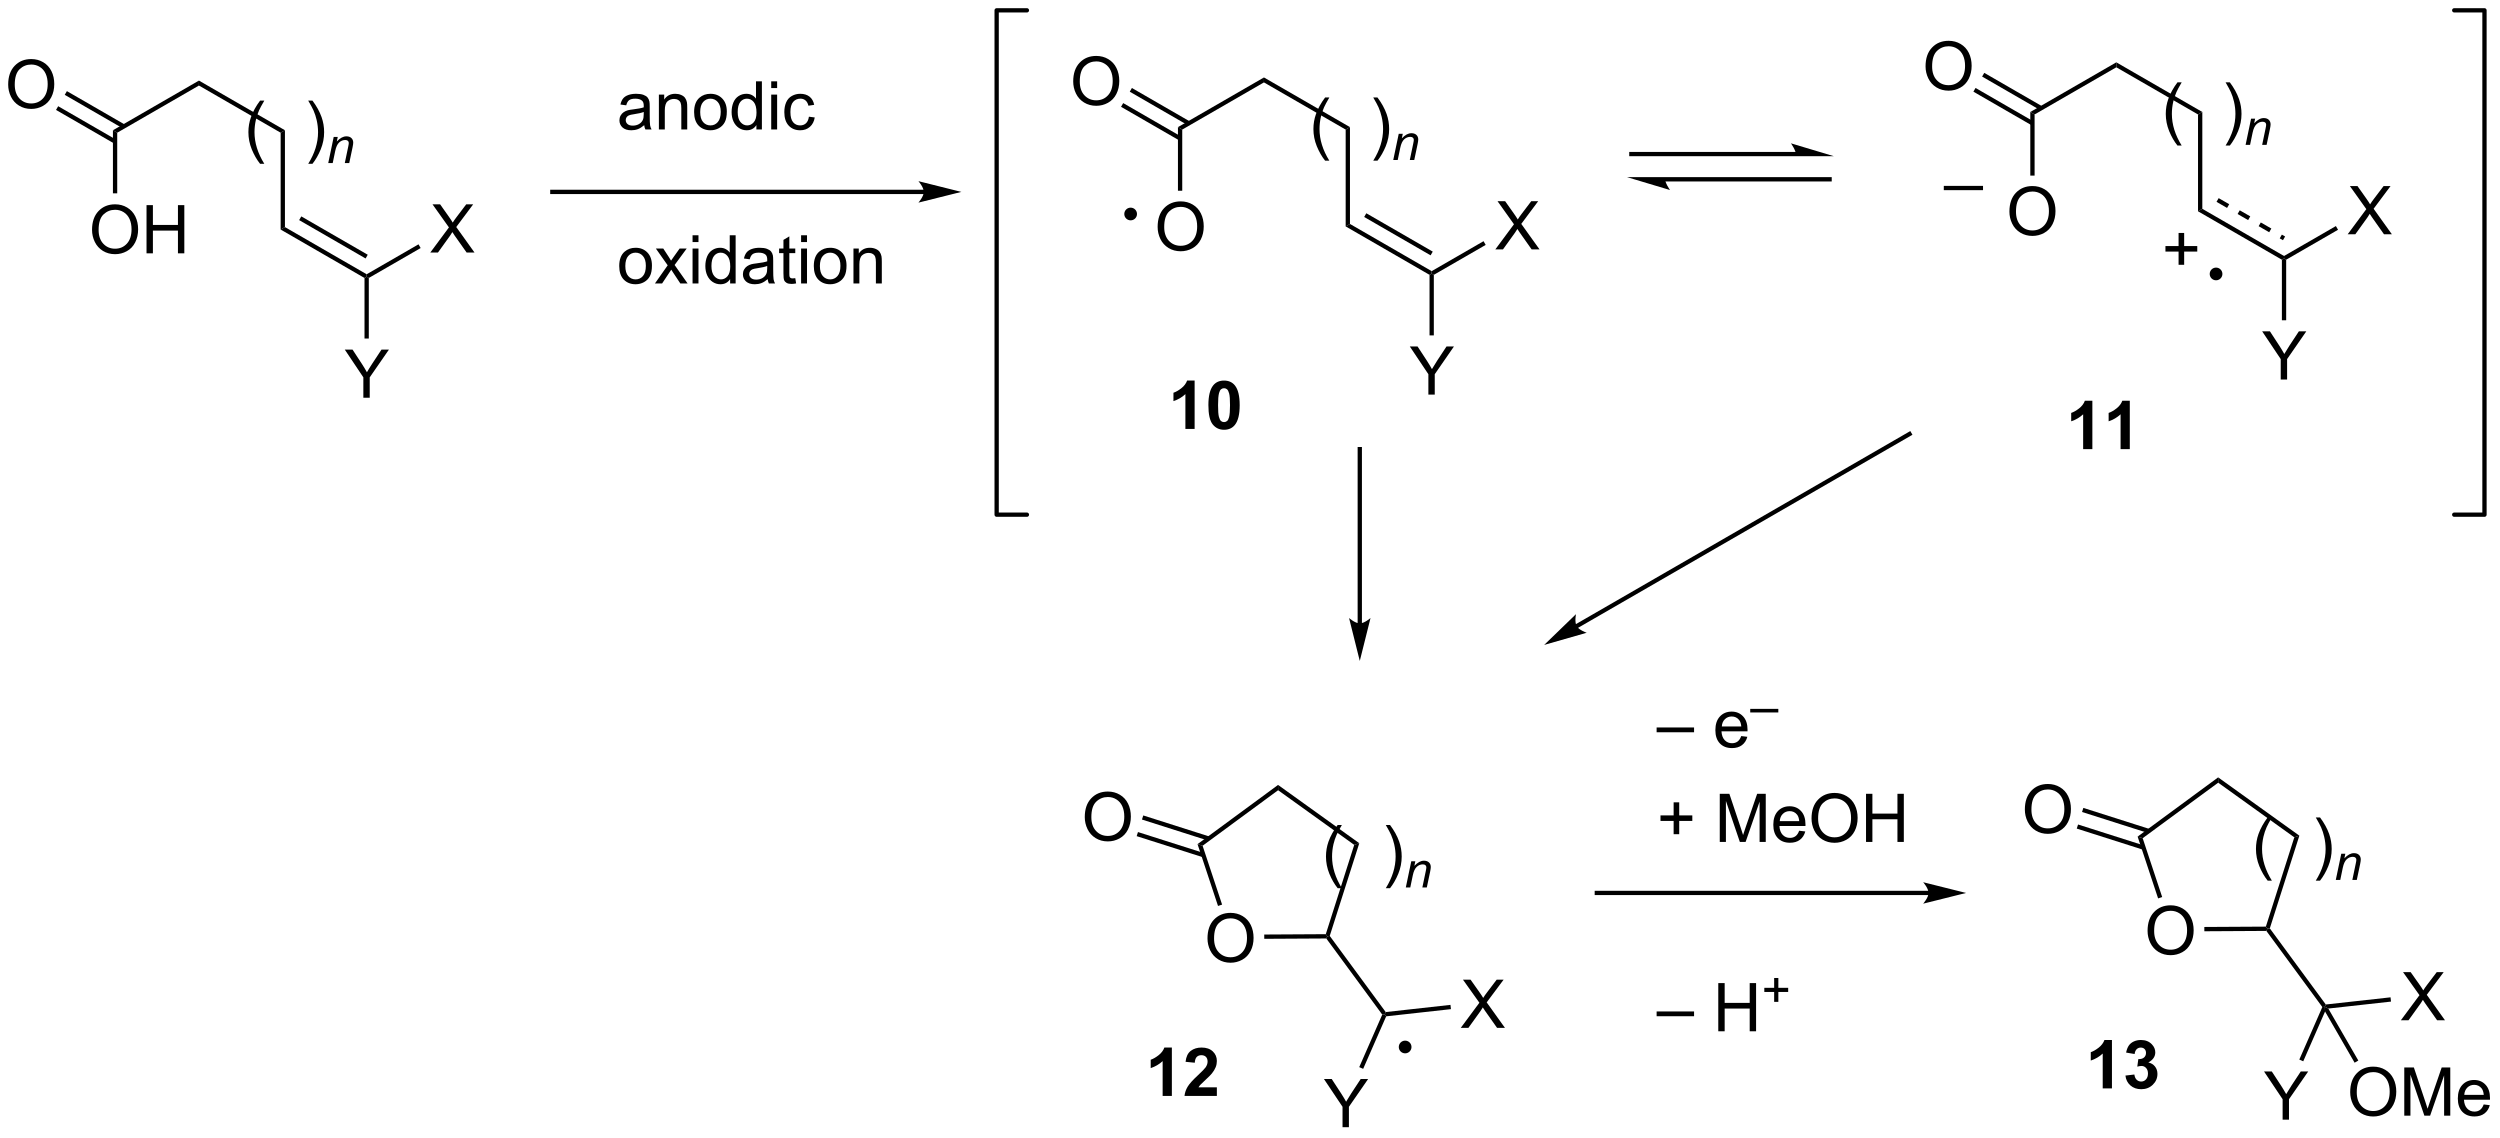 <?xml version="1.0" encoding="UTF-8"?>
<!DOCTYPE svg PUBLIC '-//W3C//DTD SVG 1.0//EN'
          'http://www.w3.org/TR/2001/REC-SVG-20010904/DTD/svg10.dtd'>
<svg stroke-dasharray="none" shape-rendering="auto" xmlns="http://www.w3.org/2000/svg" font-family="'Dialog'" text-rendering="auto" width="815" fill-opacity="1" color-interpolation="auto" color-rendering="auto" preserveAspectRatio="xMidYMid meet" font-size="12px" viewBox="0 0 815 371" fill="black" xmlns:xlink="http://www.w3.org/1999/xlink" stroke="black" image-rendering="auto" stroke-miterlimit="10" stroke-linecap="square" stroke-linejoin="miter" font-style="normal" stroke-width="1" height="371" stroke-dashoffset="0" font-weight="normal" stroke-opacity="1"
><!--Generated by the Batik Graphics2D SVG Generator--><defs id="genericDefs"
  /><g
  ><defs id="defs1"
    ><clipPath clipPathUnits="userSpaceOnUse" id="clipPath1"
      ><path d="M1.032 0.633 L306.426 0.633 L306.426 139.429 L1.032 139.429 L1.032 0.633 Z"
      /></clipPath
      ><clipPath clipPathUnits="userSpaceOnUse" id="clipPath2"
      ><path d="M0.814 30.818 L0.814 165.755 L297.717 165.755 L297.717 30.818 Z"
      /></clipPath
    ></defs
    ><g transform="scale(2.667,2.667) translate(-1.032,-0.633) matrix(1.029,0,0,1.029,0.195,-31.066)"
    ><path d="M138.329 57.766 Q138.329 56.339 139.094 55.534 Q139.86 54.727 141.071 54.727 Q141.863 54.727 142.498 55.107 Q143.136 55.484 143.469 56.162 Q143.805 56.839 143.805 57.698 Q143.805 58.57 143.454 59.258 Q143.102 59.945 142.456 60.3 Q141.813 60.654 141.066 60.654 Q140.258 60.654 139.62 60.263 Q138.985 59.87 138.657 59.195 Q138.329 58.518 138.329 57.766 ZM139.11 57.776 Q139.11 58.813 139.665 59.409 Q140.222 60.003 141.063 60.003 Q141.917 60.003 142.469 59.401 Q143.024 58.8 143.024 57.695 Q143.024 56.995 142.787 56.474 Q142.55 55.953 142.094 55.667 Q141.641 55.378 141.073 55.378 Q140.269 55.378 139.688 55.932 Q139.11 56.484 139.11 57.776 Z" stroke="none" clip-path="url(#clipPath2)"
    /></g
    ><g transform="matrix(2.743,0,0,2.743,-2.232,-84.531)"
    ><path d="M140.81 45.924 L141.321 46.218 L141.321 53.487 L140.81 53.487 Z" stroke="none" clip-path="url(#clipPath2)"
    /></g
    ><g transform="matrix(2.743,0,0,2.743,-2.232,-84.531)"
    ><path d="M161.254 57.433 L160.744 57.727 L160.744 46.218 L161.254 45.924 Z" stroke="none" clip-path="url(#clipPath2)"
    /></g
    ><g transform="matrix(2.743,0,0,2.743,-2.232,-84.531)"
    ><path d="M161.254 45.924 L160.744 46.218 L151.032 40.611 L151.032 40.022 Z" stroke="none" clip-path="url(#clipPath2)"
    /></g
    ><g transform="matrix(2.743,0,0,2.743,-2.232,-84.531)"
    ><path d="M151.032 40.022 L151.032 40.611 L141.321 46.218 L140.81 45.924 Z" stroke="none" clip-path="url(#clipPath2)"
    /></g
    ><g transform="matrix(2.743,0,0,2.743,-2.232,-84.531)"
    ><path d="M160.744 57.727 L161.254 57.433 L170.966 63.04 L170.966 63.334 L170.711 63.481 ZM162.943 56.605 L170.838 61.163 L171.094 60.721 L163.198 56.163 Z" stroke="none" clip-path="url(#clipPath2)"
    /></g
    ><g transform="matrix(2.743,0,0,2.743,-2.232,-84.531)"
    ><path d="M170.573 77.718 L170.573 75.291 L168.364 71.991 L169.286 71.991 L170.417 73.718 Q170.729 74.202 170.997 74.686 Q171.255 74.236 171.622 73.674 L172.732 71.991 L173.614 71.991 L171.331 75.291 L171.331 77.718 L170.573 77.718 Z" stroke="none" clip-path="url(#clipPath2)"
    /></g
    ><g transform="matrix(2.743,0,0,2.743,-2.232,-84.531)"
    ><path d="M170.711 63.481 L170.966 63.334 L171.221 63.481 L171.221 70.68 L170.711 70.68 Z" stroke="none" clip-path="url(#clipPath2)"
    /></g
    ><g transform="matrix(2.743,0,0,2.743,-2.232,-84.531)"
    ><path d="M178.532 60.455 L180.745 57.47 L178.792 54.728 L179.696 54.728 L180.735 56.197 Q181.058 56.653 181.196 56.9 Q181.386 56.588 181.649 56.246 L182.8 54.728 L183.625 54.728 L181.613 57.426 L183.782 60.455 L182.844 60.455 L181.402 58.41 Q181.282 58.236 181.152 58.028 Q180.961 58.34 180.878 58.457 L179.441 60.455 L178.532 60.455 Z" stroke="none" clip-path="url(#clipPath2)"
    /></g
    ><g transform="matrix(2.743,0,0,2.743,-2.232,-84.531)"
    ><path d="M171.221 63.481 L170.966 63.334 L170.966 63.04 L177.129 59.482 L177.384 59.923 Z" stroke="none" clip-path="url(#clipPath2)"
    /></g
    ><g transform="matrix(2.743,0,0,2.743,-2.232,-84.531)"
    ><path d="M128.362 40.503 Q128.362 39.076 129.127 38.271 Q129.893 37.464 131.104 37.464 Q131.896 37.464 132.531 37.844 Q133.169 38.222 133.502 38.899 Q133.838 39.576 133.838 40.435 Q133.838 41.307 133.487 41.995 Q133.135 42.682 132.489 43.037 Q131.846 43.391 131.099 43.391 Q130.292 43.391 129.654 43 Q129.018 42.607 128.69 41.932 Q128.362 41.255 128.362 40.503 ZM129.143 40.513 Q129.143 41.55 129.698 42.146 Q130.255 42.74 131.096 42.74 Q131.95 42.74 132.502 42.138 Q133.057 41.537 133.057 40.432 Q133.057 39.732 132.82 39.211 Q132.583 38.69 132.127 38.404 Q131.674 38.115 131.107 38.115 Q130.302 38.115 129.721 38.669 Q129.143 39.222 129.143 40.513 Z" stroke="none" clip-path="url(#clipPath2)"
    /></g
    ><g transform="matrix(2.743,0,0,2.743,-2.232,-84.531)"
    ><path d="M142.229 45.252 L135.339 41.275 L135.084 41.716 L141.974 45.694 ZM141.193 47.046 L134.304 43.069 L134.048 43.511 L140.938 47.488 Z" stroke="none" clip-path="url(#clipPath2)"
    /></g
    ><g transform="matrix(2.743,0,0,2.743,-2.232,-84.531)"
    ><path d="M158.299 49.914 Q157.716 49.18 157.312 48.195 Q156.911 47.208 156.911 46.154 Q156.911 45.224 157.214 44.372 Q157.565 43.385 158.299 42.404 L158.802 42.404 Q158.331 43.216 158.177 43.565 Q157.94 44.104 157.802 44.69 Q157.635 45.419 157.635 46.159 Q157.635 48.036 158.802 49.914 L158.299 49.914 ZM164.526 49.914 L164.021 49.914 Q165.19 48.036 165.19 46.159 Q165.19 45.424 165.021 44.7 Q164.888 44.114 164.651 43.575 Q164.497 43.224 164.021 42.404 L164.526 42.404 Q165.26 43.385 165.612 44.372 Q165.911 45.224 165.911 46.154 Q165.911 47.208 165.508 48.195 Q165.104 49.18 164.526 49.914 Z" stroke="none" clip-path="url(#clipPath2)"
    /></g
    ><g transform="matrix(2.743,0,0,2.743,-2.232,-84.531)"
    ><path d="M166.4 49.829 L167.05 46.718 L167.531 46.718 L167.417 47.259 Q167.73 46.94 168.001 46.794 Q168.275 46.648 168.56 46.648 Q168.937 46.648 169.152 46.852 Q169.369 47.058 169.369 47.399 Q169.369 47.573 169.292 47.944 L168.896 49.829 L168.367 49.829 L168.779 47.856 Q168.841 47.569 168.841 47.433 Q168.841 47.276 168.734 47.181 Q168.626 47.083 168.425 47.083 Q168.017 47.083 167.698 47.376 Q167.382 47.669 167.232 48.382 L166.931 49.829 L166.4 49.829 Z" stroke="none" clip-path="url(#clipPath2)"
    /></g
    ><g transform="matrix(2.743,0,0,2.743,-2.232,-84.531)"
    ><path d="M214.301 48.872 L194.7 48.872 L194.445 48.872 L194.445 49.382 L194.7 49.382 L214.301 49.382 L214.556 49.382 L214.556 48.872 L214.301 48.872 ZM218.766 49.382 L213.663 47.851 C213.663 47.851 214.301 48.712 214.301 49.382 ZM218.255 51.872 L198.654 51.872 L198.399 51.872 L198.399 52.382 L198.654 52.382 L218.255 52.382 L218.511 52.382 L218.511 51.872 L218.255 51.872 ZM194.19 51.872 L199.292 53.402 C199.292 53.402 198.654 52.541 198.654 51.872 Z" stroke="none" clip-path="url(#clipPath2)"
    /></g
    ><g transform="matrix(2.743,0,0,2.743,-2.232,-84.531)"
    ><path d="M239.629 55.968 Q239.629 54.541 240.394 53.736 Q241.16 52.928 242.371 52.928 Q243.163 52.928 243.798 53.309 Q244.436 53.686 244.769 54.363 Q245.105 55.041 245.105 55.9 Q245.105 56.772 244.754 57.46 Q244.402 58.147 243.756 58.501 Q243.113 58.856 242.366 58.856 Q241.559 58.856 240.921 58.465 Q240.285 58.072 239.957 57.397 Q239.629 56.72 239.629 55.968 ZM240.41 55.978 Q240.41 57.014 240.965 57.611 Q241.522 58.205 242.363 58.205 Q243.217 58.205 243.769 57.603 Q244.324 57.001 244.324 55.897 Q244.324 55.197 244.087 54.676 Q243.85 54.155 243.394 53.869 Q242.941 53.58 242.374 53.58 Q241.569 53.58 240.988 54.134 Q240.41 54.686 240.41 55.978 Z" stroke="none" clip-path="url(#clipPath2)"
    /></g
    ><g transform="matrix(2.743,0,0,2.743,-2.232,-84.531)"
    ><path d="M242.111 44.126 L242.621 44.42 L242.621 51.689 L242.111 51.689 Z" stroke="none" clip-path="url(#clipPath2)"
    /></g
    ><g transform="matrix(2.743,0,0,2.743,-2.232,-84.531)"
    ><path d="M262.555 55.634 L262.044 55.929 L262.044 44.42 L262.555 44.126 Z" stroke="none" clip-path="url(#clipPath2)"
    /></g
    ><g transform="matrix(2.743,0,0,2.743,-2.232,-84.531)"
    ><path d="M262.555 44.126 L262.044 44.42 L252.333 38.813 L252.333 38.224 Z" stroke="none" clip-path="url(#clipPath2)"
    /></g
    ><g transform="matrix(2.743,0,0,2.743,-2.232,-84.531)"
    ><path d="M252.333 38.224 L252.333 38.813 L242.621 44.42 L242.111 44.126 Z" stroke="none" clip-path="url(#clipPath2)"
    /></g
    ><g transform="matrix(2.743,0,0,2.743,-2.232,-84.531)"
    ><path d="M262.044 55.929 L262.555 55.634 L272.266 61.241 L272.266 61.536 L272.011 61.683 ZM264.243 54.807 L265.495 55.529 L265.75 55.087 L264.498 54.365 ZM266.747 56.252 L267.999 56.975 L268.254 56.533 L267.002 55.81 ZM269.251 57.698 L270.503 58.421 L270.758 57.979 L269.506 57.256 ZM271.755 59.144 L272.139 59.365 L272.394 58.923 L272.01 58.702 Z" stroke="none" clip-path="url(#clipPath2)"
    /></g
    ><g transform="matrix(2.743,0,0,2.743,-2.232,-84.531)"
    ><path d="M271.873 75.92 L271.873 73.493 L269.665 70.193 L270.587 70.193 L271.717 71.92 Q272.029 72.404 272.298 72.888 Q272.555 72.438 272.923 71.875 L274.032 70.193 L274.915 70.193 L272.631 73.493 L272.631 75.92 L271.873 75.92 Z" stroke="none" clip-path="url(#clipPath2)"
    /></g
    ><g transform="matrix(2.743,0,0,2.743,-2.232,-84.531)"
    ><path d="M272.011 61.683 L272.266 61.536 L272.521 61.683 L272.521 68.881 L272.011 68.881 Z" stroke="none" clip-path="url(#clipPath2)"
    /></g
    ><g transform="matrix(2.743,0,0,2.743,-2.232,-84.531)"
    ><path d="M279.832 58.657 L282.046 55.672 L280.092 52.93 L280.996 52.93 L282.035 54.399 Q282.358 54.855 282.496 55.102 Q282.686 54.789 282.949 54.448 L284.1 52.93 L284.926 52.93 L282.913 55.628 L285.082 58.657 L284.144 58.657 L282.702 56.612 Q282.582 56.438 282.452 56.23 Q282.262 56.542 282.178 56.659 L280.741 58.657 L279.832 58.657 Z" stroke="none" clip-path="url(#clipPath2)"
    /></g
    ><g transform="matrix(2.743,0,0,2.743,-2.232,-84.531)"
    ><path d="M272.521 61.683 L272.266 61.536 L272.266 61.241 L278.429 57.684 L278.684 58.125 Z" stroke="none" clip-path="url(#clipPath2)"
    /></g
    ><g transform="matrix(2.743,0,0,2.743,-2.232,-84.531)"
    ><path d="M229.662 38.705 Q229.662 37.278 230.428 36.473 Q231.193 35.666 232.404 35.666 Q233.196 35.666 233.831 36.046 Q234.469 36.423 234.803 37.1 Q235.139 37.778 235.139 38.637 Q235.139 39.509 234.787 40.197 Q234.435 40.884 233.79 41.238 Q233.146 41.593 232.399 41.593 Q231.592 41.593 230.954 41.202 Q230.318 40.809 229.99 40.134 Q229.662 39.457 229.662 38.705 ZM230.443 38.715 Q230.443 39.751 230.998 40.348 Q231.555 40.941 232.396 40.941 Q233.251 40.941 233.803 40.34 Q234.357 39.738 234.357 38.634 Q234.357 37.934 234.12 37.413 Q233.883 36.892 233.428 36.606 Q232.975 36.316 232.407 36.316 Q231.602 36.316 231.021 36.871 Q230.443 37.423 230.443 38.715 Z" stroke="none" clip-path="url(#clipPath2)"
    /></g
    ><g transform="matrix(2.743,0,0,2.743,-2.232,-84.531)"
    ><path d="M243.529 43.454 L236.64 39.476 L236.385 39.918 L243.274 43.896 ZM242.493 45.248 L235.604 41.27 L235.349 41.712 L242.238 45.69 Z" stroke="none" clip-path="url(#clipPath2)"
    /></g
    ><g transform="matrix(2.743,0,0,2.743,-2.232,-84.531)"
    ><path d="M259.6 48.116 Q259.016 47.381 258.613 46.397 Q258.212 45.41 258.212 44.355 Q258.212 43.426 258.514 42.574 Q258.865 41.587 259.6 40.605 L260.102 40.605 Q259.631 41.418 259.477 41.767 Q259.24 42.306 259.102 42.892 Q258.936 43.621 258.936 44.361 Q258.936 46.238 260.102 48.116 L259.6 48.116 ZM265.826 48.116 L265.321 48.116 Q266.49 46.238 266.49 44.361 Q266.49 43.626 266.321 42.902 Q266.188 42.316 265.951 41.777 Q265.798 41.426 265.321 40.605 L265.826 40.605 Q266.561 41.587 266.912 42.574 Q267.212 43.426 267.212 44.355 Q267.212 45.41 266.808 46.397 Q266.404 47.381 265.826 48.116 Z" stroke="none" clip-path="url(#clipPath2)"
    /></g
    ><g transform="matrix(2.743,0,0,2.743,-2.232,-84.531)"
    ><path d="M267.7 48.031 L268.35 44.919 L268.831 44.919 L268.717 45.461 Q269.03 45.142 269.301 44.996 Q269.575 44.849 269.86 44.849 Q270.237 44.849 270.452 45.054 Q270.669 45.259 270.669 45.601 Q270.669 45.775 270.592 46.146 L270.196 48.031 L269.667 48.031 L270.079 46.058 Q270.141 45.771 270.141 45.634 Q270.141 45.478 270.034 45.382 Q269.926 45.285 269.725 45.285 Q269.317 45.285 268.999 45.578 Q268.682 45.871 268.532 46.584 L268.231 48.031 L267.7 48.031 Z" stroke="none" clip-path="url(#clipPath2)"
    /></g
    ><g transform="matrix(2.743,0,0,2.743,-2.232,-84.531)"
    ><path d="M231.83 53.417 L231.83 52.909 L236.492 52.909 L236.492 53.417 L231.83 53.417 Z" stroke="none" clip-path="url(#clipPath2)"
    /></g
    ><g transform="matrix(2.743,0,0,2.743,-2.232,-84.531)"
    ><path d="M259.733 62.287 L259.733 60.717 L258.173 60.717 L258.173 60.061 L259.733 60.061 L259.733 58.503 L260.397 58.503 L260.397 60.061 L261.954 60.061 L261.954 60.717 L260.397 60.717 L260.397 62.287 L259.733 62.287 Z" stroke="none" clip-path="url(#clipPath2)"
    /></g
    ><g transform="matrix(2.743,0,0,2.743,-2.232,-84.531)"
    ><path d="M142.792 81.796 L141.696 81.796 L141.696 77.658 Q141.094 78.221 140.276 78.491 L140.276 77.494 Q140.706 77.353 141.209 76.963 Q141.714 76.569 141.901 76.046 L142.792 76.046 L142.792 81.796 ZM146.288 76.046 Q147.121 76.046 147.59 76.64 Q148.148 77.343 148.148 78.971 Q148.148 80.596 147.585 81.306 Q147.121 81.895 146.288 81.895 Q145.452 81.895 144.939 81.252 Q144.429 80.609 144.429 78.96 Q144.429 77.343 144.991 76.632 Q145.457 76.046 146.288 76.046 ZM146.288 76.955 Q146.09 76.955 145.934 77.082 Q145.778 77.21 145.692 77.538 Q145.577 77.963 145.577 78.971 Q145.577 79.978 145.679 80.356 Q145.78 80.734 145.934 80.859 Q146.09 80.984 146.288 80.984 Q146.489 80.984 146.645 80.856 Q146.801 80.728 146.887 80.4 Q146.999 79.978 146.999 78.971 Q146.999 77.963 146.898 77.588 Q146.796 77.21 146.642 77.082 Q146.489 76.955 146.288 76.955 Z" stroke="none" clip-path="url(#clipPath2)"
    /></g
    ><g transform="matrix(2.743,0,0,2.743,-2.232,-84.531)"
    ><path d="M140.087 161.066 L138.991 161.066 L138.991 156.928 Q138.389 157.49 137.572 157.761 L137.572 156.764 Q138.001 156.623 138.504 156.232 Q139.009 155.839 139.197 155.316 L140.087 155.316 L140.087 161.066 ZM145.435 160.045 L145.435 161.066 L141.589 161.066 Q141.651 160.488 141.964 159.969 Q142.276 159.451 143.198 158.597 Q143.94 157.904 144.107 157.66 Q144.333 157.318 144.333 156.988 Q144.333 156.62 144.136 156.423 Q143.94 156.225 143.591 156.225 Q143.248 156.225 143.044 156.433 Q142.841 156.639 142.81 157.12 L141.716 157.011 Q141.815 156.105 142.331 155.712 Q142.846 155.316 143.62 155.316 Q144.466 155.316 144.951 155.774 Q145.435 156.23 145.435 156.91 Q145.435 157.295 145.297 157.646 Q145.159 157.995 144.857 158.378 Q144.659 158.631 144.138 159.107 Q143.62 159.584 143.479 159.74 Q143.341 159.896 143.255 160.045 L145.435 160.045 Z" stroke="none" clip-path="url(#clipPath2)"
    /></g
    ><g stroke-width="0.51" transform="matrix(2.743,0,0,2.743,-2.232,-84.531)" stroke-linejoin="round" stroke-linecap="round"
    ><path fill="none" d="M122.86 32.045 L119.264 32.045 L119.264 91.986 L122.86 91.986" clip-path="url(#clipPath2)"
    /></g
    ><g stroke-width="0.51" transform="matrix(2.743,0,0,2.743,-2.232,-84.531)" stroke-linejoin="round" stroke-linecap="round"
    ><path fill="none" d="M292.493 91.986 L296.089 91.986 L296.089 32.045 L292.493 32.045" clip-path="url(#clipPath2)"
    /></g
    ><g transform="matrix(2.743,0,0,2.743,-2.232,-84.531)"
    ><path d="M162.676 104.904 L162.676 84.194 L162.676 83.939 L162.166 83.939 L162.166 84.194 L162.166 104.904 L162.166 105.159 L162.676 105.159 L162.676 104.904 ZM162.421 109.369 L163.697 104.267 C163.697 104.267 162.979 104.904 162.421 104.904 C161.863 104.904 161.146 104.267 161.146 104.267 Z" stroke="none" clip-path="url(#clipPath2)"
    /></g
    ><g transform="matrix(2.743,0,0,2.743,-2.232,-84.531)"
    ><path d="M144.322 142.348 Q144.322 140.921 145.088 140.116 Q145.853 139.309 147.064 139.309 Q147.856 139.309 148.491 139.689 Q149.129 140.066 149.463 140.744 Q149.798 141.421 149.798 142.28 Q149.798 143.152 149.447 143.84 Q149.095 144.527 148.45 144.881 Q147.806 145.236 147.059 145.236 Q146.252 145.236 145.614 144.845 Q144.978 144.452 144.65 143.777 Q144.322 143.1 144.322 142.348 ZM145.103 142.358 Q145.103 143.394 145.658 143.991 Q146.215 144.585 147.056 144.585 Q147.911 144.585 148.463 143.983 Q149.017 143.381 149.017 142.277 Q149.017 141.577 148.78 141.056 Q148.543 140.535 148.088 140.249 Q147.634 139.96 147.067 139.96 Q146.262 139.96 145.681 140.514 Q145.103 141.066 145.103 142.358 Z" stroke="none" clip-path="url(#clipPath2)"
    /></g
    ><g transform="matrix(2.743,0,0,2.743,-2.232,-84.531)"
    ><path d="M152.71 124.104 L152.714 124.734 L143.74 131.333 L143.139 131.141 Z" stroke="none" clip-path="url(#clipPath2)"
    /></g
    ><g transform="matrix(2.743,0,0,2.743,-2.232,-84.531)"
    ><path d="M143.139 131.141 L143.74 131.333 L146.058 138.328 L145.573 138.488 Z" stroke="none" clip-path="url(#clipPath2)"
    /></g
    ><g transform="matrix(2.743,0,0,2.743,-2.232,-84.531)"
    ><path d="M151.069 142.394 L151.066 141.884 L158.381 141.842 L158.567 142.096 L158.439 142.352 Z" stroke="none" clip-path="url(#clipPath2)"
    /></g
    ><g transform="matrix(2.743,0,0,2.743,-2.232,-84.531)"
    ><path d="M158.85 142.049 L158.567 142.096 L158.381 141.842 L161.762 131.229 L162.36 131.031 Z" stroke="none" clip-path="url(#clipPath2)"
    /></g
    ><g transform="matrix(2.743,0,0,2.743,-2.232,-84.531)"
    ><path d="M162.36 131.031 L161.762 131.229 L152.714 124.734 L152.71 124.104 Z" stroke="none" clip-path="url(#clipPath2)"
    /></g
    ><g transform="matrix(2.743,0,0,2.743,-2.232,-84.531)"
    ><path d="M158.439 142.352 L158.567 142.096 L158.85 142.049 L165.503 151.098 L165.385 151.368 L165.092 151.4 Z" stroke="none" clip-path="url(#clipPath2)"
    /></g
    ><g transform="matrix(2.743,0,0,2.743,-2.232,-84.531)"
    ><path d="M160.371 164.783 L160.371 162.356 L158.163 159.056 L159.085 159.056 L160.215 160.783 Q160.527 161.267 160.796 161.752 Q161.054 161.301 161.421 160.739 L162.53 159.056 L163.413 159.056 L161.129 162.356 L161.129 164.783 L160.371 164.783 Z" stroke="none" clip-path="url(#clipPath2)"
    /></g
    ><g transform="matrix(2.743,0,0,2.743,-2.232,-84.531)"
    ><path d="M165.092 151.4 L165.385 151.368 L165.56 151.605 L162.823 157.847 L162.356 157.642 Z" stroke="none" clip-path="url(#clipPath2)"
    /></g
    ><g transform="matrix(2.743,0,0,2.743,-2.232,-84.531)"
    ><path d="M174.423 152.974 L176.636 149.99 L174.683 147.248 L175.587 147.248 L176.626 148.716 Q176.949 149.172 177.087 149.419 Q177.277 149.107 177.54 148.766 L178.691 147.248 L179.516 147.248 L177.503 149.946 L179.673 152.974 L178.735 152.974 L177.292 150.93 Q177.173 150.755 177.042 150.547 Q176.852 150.86 176.769 150.977 L175.332 152.974 L174.423 152.974 Z" stroke="none" clip-path="url(#clipPath2)"
    /></g
    ><g transform="matrix(2.743,0,0,2.743,-2.232,-84.531)"
    ><path d="M165.56 151.605 L165.385 151.368 L165.503 151.098 L173.199 150.244 L173.255 150.752 Z" stroke="none" clip-path="url(#clipPath2)"
    /></g
    ><g transform="matrix(2.743,0,0,2.743,-2.232,-84.531)"
    ><path d="M129.737 127.929 Q129.737 126.502 130.503 125.697 Q131.269 124.89 132.48 124.89 Q133.271 124.89 133.907 125.27 Q134.545 125.648 134.878 126.325 Q135.214 127.002 135.214 127.861 Q135.214 128.734 134.862 129.421 Q134.511 130.109 133.865 130.463 Q133.222 130.817 132.474 130.817 Q131.667 130.817 131.029 130.426 Q130.394 130.033 130.065 129.359 Q129.737 128.682 129.737 127.929 ZM130.519 127.939 Q130.519 128.976 131.073 129.572 Q131.631 130.166 132.472 130.166 Q133.326 130.166 133.878 129.565 Q134.433 128.963 134.433 127.859 Q134.433 127.158 134.196 126.637 Q133.959 126.117 133.503 125.83 Q133.05 125.541 132.482 125.541 Q131.678 125.541 131.097 126.096 Q130.519 126.648 130.519 127.939 Z" stroke="none" clip-path="url(#clipPath2)"
    /></g
    ><g transform="matrix(2.743,0,0,2.743,-2.232,-84.531)"
    ><path d="M144.549 130.235 L136.689 127.731 L136.534 128.217 L144.394 130.721 ZM143.92 132.209 L136.06 129.705 L135.905 130.191 L143.765 132.695 Z" stroke="none" clip-path="url(#clipPath2)"
    /></g
    ><g transform="matrix(2.743,0,0,2.743,-2.232,-84.531)"
    ><path d="M230.015 136.686 L190.593 136.686 L190.338 136.686 L190.338 137.197 L190.593 137.197 L230.015 137.197 L230.27 137.197 L230.27 136.686 L230.015 136.686 ZM234.48 136.942 L229.377 135.666 C229.377 135.666 230.015 136.384 230.015 136.942 C230.015 137.5 229.377 138.217 229.377 138.217 Z" stroke="none" clip-path="url(#clipPath2)"
    /></g
    ><g transform="matrix(2.743,0,0,2.743,-2.232,-84.531)"
    ><path d="M249.487 84.194 L248.391 84.194 L248.391 80.056 Q247.789 80.618 246.971 80.889 L246.971 79.891 Q247.401 79.751 247.904 79.36 Q248.409 78.967 248.596 78.444 L249.487 78.444 L249.487 84.194 ZM253.936 84.194 L252.84 84.194 L252.84 80.056 Q252.238 80.618 251.421 80.889 L251.421 79.891 Q251.85 79.751 252.353 79.36 Q252.858 78.967 253.046 78.444 L253.936 78.444 L253.936 84.194 Z" stroke="none" clip-path="url(#clipPath2)"
    /></g
    ><g transform="matrix(2.743,0,0,2.743,-2.232,-84.531)"
    ><path d="M197.7 117.844 L197.7 117.276 L202.15 117.276 L202.15 117.844 L197.7 117.844 ZM207.755 118.297 L208.481 118.385 Q208.309 119.023 207.843 119.375 Q207.38 119.726 206.658 119.726 Q205.747 119.726 205.213 119.166 Q204.682 118.604 204.682 117.594 Q204.682 116.547 205.221 115.969 Q205.76 115.39 206.619 115.39 Q207.45 115.39 207.976 115.958 Q208.505 116.523 208.505 117.549 Q208.505 117.612 208.502 117.737 L205.408 117.737 Q205.447 118.422 205.794 118.786 Q206.143 119.148 206.661 119.148 Q207.049 119.148 207.322 118.945 Q207.596 118.742 207.755 118.297 ZM205.447 117.159 L207.762 117.159 Q207.715 116.635 207.497 116.375 Q207.161 115.969 206.627 115.969 Q206.143 115.969 205.812 116.294 Q205.481 116.617 205.447 117.159 Z" stroke="none" clip-path="url(#clipPath2)"
    /></g
    ><g transform="matrix(2.743,0,0,2.743,-2.232,-84.531)"
    ><path d="M208.825 115.491 L208.825 115.065 L212.163 115.065 L212.163 115.491 L208.825 115.491 Z" stroke="none" clip-path="url(#clipPath2)"
    /></g
    ><g transform="matrix(2.743,0,0,2.743,-2.232,-84.531)"
    ><path d="M199.721 129.956 L199.721 128.385 L198.161 128.385 L198.161 127.729 L199.721 127.729 L199.721 126.172 L200.385 126.172 L200.385 127.729 L201.942 127.729 L201.942 128.385 L200.385 128.385 L200.385 129.956 L199.721 129.956 ZM205.204 130.883 L205.204 125.156 L206.344 125.156 L207.701 129.211 Q207.889 129.776 207.975 130.057 Q208.071 129.745 208.279 129.14 L209.649 125.156 L210.67 125.156 L210.67 130.883 L209.938 130.883 L209.938 126.088 L208.274 130.883 L207.592 130.883 L205.935 126.008 L205.935 130.883 L205.204 130.883 ZM214.641 129.547 L215.368 129.635 Q215.196 130.273 214.73 130.625 Q214.266 130.976 213.545 130.976 Q212.633 130.976 212.1 130.417 Q211.568 129.854 211.568 128.844 Q211.568 127.797 212.107 127.219 Q212.647 126.64 213.506 126.64 Q214.337 126.64 214.863 127.208 Q215.391 127.773 215.391 128.799 Q215.391 128.862 215.389 128.987 L212.295 128.987 Q212.334 129.672 212.68 130.036 Q213.029 130.398 213.548 130.398 Q213.935 130.398 214.209 130.195 Q214.482 129.992 214.641 129.547 ZM212.334 128.409 L214.649 128.409 Q214.602 127.885 214.383 127.625 Q214.048 127.219 213.514 127.219 Q213.029 127.219 212.699 127.544 Q212.368 127.867 212.334 128.409 ZM216.111 128.094 Q216.111 126.666 216.877 125.862 Q217.643 125.055 218.853 125.055 Q219.645 125.055 220.281 125.435 Q220.919 125.812 221.252 126.489 Q221.588 127.166 221.588 128.026 Q221.588 128.898 221.236 129.586 Q220.885 130.273 220.239 130.627 Q219.596 130.982 218.848 130.982 Q218.041 130.982 217.403 130.591 Q216.768 130.198 216.44 129.523 Q216.111 128.846 216.111 128.094 ZM216.893 128.104 Q216.893 129.14 217.447 129.737 Q218.005 130.331 218.846 130.331 Q219.7 130.331 220.252 129.729 Q220.807 129.127 220.807 128.023 Q220.807 127.323 220.57 126.802 Q220.333 126.281 219.877 125.995 Q219.424 125.706 218.856 125.706 Q218.051 125.706 217.471 126.26 Q216.893 126.812 216.893 128.104 ZM222.587 130.883 L222.587 125.156 L223.344 125.156 L223.344 127.508 L226.321 127.508 L226.321 125.156 L227.079 125.156 L227.079 130.883 L226.321 130.883 L226.321 128.182 L223.344 128.182 L223.344 130.883 L222.587 130.883 Z" stroke="none" clip-path="url(#clipPath2)"
    /></g
    ><g transform="matrix(2.743,0,0,2.743,-2.232,-84.531)"
    ><path d="M197.7 151.594 L197.7 151.026 L202.15 151.026 L202.15 151.594 L197.7 151.594 ZM205.028 153.383 L205.028 147.656 L205.786 147.656 L205.786 150.008 L208.762 150.008 L208.762 147.656 L209.52 147.656 L209.52 153.383 L208.762 153.383 L208.762 150.682 L205.786 150.682 L205.786 153.383 L205.028 153.383 Z" stroke="none" clip-path="url(#clipPath2)"
    /></g
    ><g transform="matrix(2.743,0,0,2.743,-2.232,-84.531)"
    ><path d="M211.669 149.887 L211.669 148.709 L210.499 148.709 L210.499 148.217 L211.669 148.217 L211.669 147.049 L212.167 147.049 L212.167 148.217 L213.335 148.217 L213.335 148.709 L212.167 148.709 L212.167 149.887 L211.669 149.887 Z" stroke="none" clip-path="url(#clipPath2)"
    /></g
    ><g transform="matrix(2.743,0,0,2.743,-2.232,-84.531)"
    ><path d="M251.814 160.168 L250.717 160.168 L250.717 156.03 Q250.116 156.593 249.298 156.863 L249.298 155.866 Q249.728 155.725 250.23 155.335 Q250.736 154.941 250.923 154.418 L251.814 154.418 L251.814 160.168 ZM253.417 158.647 L254.479 158.52 Q254.529 158.926 254.75 159.142 Q254.974 159.356 255.292 159.356 Q255.63 159.356 255.862 159.098 Q256.096 158.84 256.096 158.403 Q256.096 157.988 255.872 157.746 Q255.651 157.504 255.331 157.504 Q255.12 157.504 254.826 157.585 L254.948 156.691 Q255.393 156.702 255.627 156.499 Q255.862 156.293 255.862 155.952 Q255.862 155.663 255.69 155.491 Q255.518 155.319 255.232 155.319 Q254.951 155.319 254.75 155.514 Q254.552 155.71 254.51 156.085 L253.497 155.913 Q253.604 155.395 253.815 155.085 Q254.029 154.772 254.409 154.595 Q254.792 154.418 255.263 154.418 Q256.073 154.418 256.56 154.934 Q256.964 155.356 256.964 155.887 Q256.964 156.639 256.138 157.09 Q256.63 157.194 256.924 157.561 Q257.221 157.929 257.221 158.449 Q257.221 159.202 256.669 159.736 Q256.12 160.267 255.299 160.267 Q254.521 160.267 254.008 159.819 Q253.497 159.371 253.417 158.647 Z" stroke="none" clip-path="url(#clipPath2)"
    /></g
    ><g transform="matrix(2.743,0,0,2.743,-2.232,-84.531)"
    ><path d="M256.048 141.45 Q256.048 140.023 256.814 139.218 Q257.58 138.411 258.791 138.411 Q259.582 138.411 260.218 138.791 Q260.856 139.169 261.189 139.846 Q261.525 140.523 261.525 141.382 Q261.525 142.255 261.173 142.942 Q260.822 143.63 260.176 143.984 Q259.533 144.338 258.785 144.338 Q257.978 144.338 257.34 143.947 Q256.705 143.554 256.376 142.88 Q256.048 142.203 256.048 141.45 ZM256.83 141.46 Q256.83 142.497 257.384 143.093 Q257.942 143.687 258.783 143.687 Q259.637 143.687 260.189 143.085 Q260.744 142.484 260.744 141.38 Q260.744 140.679 260.507 140.158 Q260.27 139.637 259.814 139.351 Q259.361 139.062 258.793 139.062 Q257.988 139.062 257.408 139.617 Q256.83 140.169 256.83 141.46 Z" stroke="none" clip-path="url(#clipPath2)"
    /></g
    ><g transform="matrix(2.743,0,0,2.743,-2.232,-84.531)"
    ><path d="M264.436 123.206 L264.44 123.837 L255.467 130.435 L254.866 130.244 Z" stroke="none" clip-path="url(#clipPath2)"
    /></g
    ><g transform="matrix(2.743,0,0,2.743,-2.232,-84.531)"
    ><path d="M254.866 130.244 L255.467 130.435 L257.784 137.43 L257.3 137.591 Z" stroke="none" clip-path="url(#clipPath2)"
    /></g
    ><g transform="matrix(2.743,0,0,2.743,-2.232,-84.531)"
    ><path d="M262.796 141.496 L262.793 140.986 L270.107 140.944 L270.294 141.198 L270.165 141.454 Z" stroke="none" clip-path="url(#clipPath2)"
    /></g
    ><g transform="matrix(2.743,0,0,2.743,-2.232,-84.531)"
    ><path d="M270.576 141.152 L270.294 141.198 L270.107 140.944 L273.488 130.332 L274.087 130.133 Z" stroke="none" clip-path="url(#clipPath2)"
    /></g
    ><g transform="matrix(2.743,0,0,2.743,-2.232,-84.531)"
    ><path d="M274.087 130.133 L273.488 130.332 L264.44 123.837 L264.436 123.206 Z" stroke="none" clip-path="url(#clipPath2)"
    /></g
    ><g transform="matrix(2.743,0,0,2.743,-2.232,-84.531)"
    ><path d="M270.165 141.454 L270.294 141.198 L270.576 141.152 L277.23 150.2 L277.112 150.47 L276.819 150.503 Z" stroke="none" clip-path="url(#clipPath2)"
    /></g
    ><g transform="matrix(2.743,0,0,2.743,-2.232,-84.531)"
    ><path d="M272.098 163.885 L272.098 161.458 L269.889 158.159 L270.811 158.159 L271.941 159.885 Q272.254 160.37 272.522 160.854 Q272.78 160.404 273.147 159.841 L274.256 158.159 L275.139 158.159 L272.855 161.458 L272.855 163.885 L272.098 163.885 Z" stroke="none" clip-path="url(#clipPath2)"
    /></g
    ><g transform="matrix(2.743,0,0,2.743,-2.232,-84.531)"
    ><path d="M276.819 150.503 L277.112 150.47 L277.143 151.034 L274.55 156.95 L274.082 156.745 Z" stroke="none" clip-path="url(#clipPath2)"
    /></g
    ><g transform="matrix(2.743,0,0,2.743,-2.232,-84.531)"
    ><path d="M286.149 152.077 L288.363 149.092 L286.409 146.35 L287.313 146.35 L288.352 147.819 Q288.675 148.274 288.813 148.522 Q289.003 148.209 289.266 147.868 L290.417 146.35 L291.243 146.35 L289.23 149.048 L291.399 152.077 L290.462 152.077 L289.019 150.032 Q288.899 149.858 288.769 149.649 Q288.579 149.962 288.495 150.079 L287.058 152.077 L286.149 152.077 Z" stroke="none" clip-path="url(#clipPath2)"
    /></g
    ><g transform="matrix(2.743,0,0,2.743,-2.232,-84.531)"
    ><path d="M277.528 150.681 L277.112 150.47 L277.23 150.2 L284.925 149.347 L284.981 149.854 Z" stroke="none" clip-path="url(#clipPath2)"
    /></g
    ><g transform="matrix(2.743,0,0,2.743,-2.232,-84.531)"
    ><path d="M241.464 127.031 Q241.464 125.604 242.229 124.8 Q242.995 123.992 244.206 123.992 Q244.998 123.992 245.633 124.373 Q246.271 124.75 246.604 125.427 Q246.94 126.104 246.94 126.964 Q246.94 127.836 246.589 128.524 Q246.237 129.211 245.591 129.565 Q244.948 129.919 244.201 129.919 Q243.393 129.919 242.756 129.529 Q242.12 129.136 241.792 128.461 Q241.464 127.784 241.464 127.031 ZM242.245 127.042 Q242.245 128.078 242.8 128.675 Q243.357 129.268 244.198 129.268 Q245.052 129.268 245.604 128.667 Q246.159 128.065 246.159 126.961 Q246.159 126.261 245.922 125.74 Q245.685 125.219 245.229 124.933 Q244.776 124.643 244.209 124.643 Q243.404 124.643 242.823 125.198 Q242.245 125.75 242.245 127.042 Z" stroke="none" clip-path="url(#clipPath2)"
    /></g
    ><g transform="matrix(2.743,0,0,2.743,-2.232,-84.531)"
    ><path d="M256.275 129.338 L248.416 126.834 L248.261 127.32 L256.12 129.824 ZM255.646 131.311 L247.787 128.807 L247.632 129.293 L255.492 131.798 Z" stroke="none" clip-path="url(#clipPath2)"
    /></g
    ><g transform="matrix(2.743,0,0,2.743,-2.232,-84.531)"
    ><path d="M280.129 160.623 Q280.129 159.196 280.895 158.391 Q281.66 157.584 282.871 157.584 Q283.663 157.584 284.298 157.964 Q284.936 158.342 285.27 159.019 Q285.606 159.696 285.606 160.555 Q285.606 161.428 285.254 162.115 Q284.902 162.803 284.257 163.157 Q283.613 163.511 282.866 163.511 Q282.059 163.511 281.421 163.12 Q280.785 162.727 280.457 162.053 Q280.129 161.375 280.129 160.623 ZM280.91 160.633 Q280.91 161.67 281.465 162.266 Q282.022 162.86 282.863 162.86 Q283.717 162.86 284.27 162.258 Q284.824 161.657 284.824 160.553 Q284.824 159.852 284.587 159.331 Q284.35 158.81 283.895 158.524 Q283.441 158.235 282.874 158.235 Q282.069 158.235 281.488 158.79 Q280.91 159.342 280.91 160.633 ZM286.557 163.412 L286.557 157.685 L287.698 157.685 L289.055 161.74 Q289.242 162.305 289.328 162.586 Q289.425 162.274 289.633 161.67 L291.003 157.685 L292.024 157.685 L292.024 163.412 L291.292 163.412 L291.292 158.618 L289.628 163.412 L288.945 163.412 L287.289 158.537 L287.289 163.412 L286.557 163.412 ZM295.995 162.076 L296.721 162.165 Q296.55 162.803 296.083 163.154 Q295.62 163.506 294.899 163.506 Q293.987 163.506 293.453 162.946 Q292.922 162.383 292.922 161.373 Q292.922 160.326 293.461 159.748 Q294 159.17 294.859 159.17 Q295.69 159.17 296.216 159.737 Q296.745 160.303 296.745 161.329 Q296.745 161.391 296.742 161.516 L293.649 161.516 Q293.688 162.201 294.034 162.565 Q294.383 162.928 294.901 162.928 Q295.289 162.928 295.562 162.724 Q295.836 162.521 295.995 162.076 ZM293.688 160.938 L296.003 160.938 Q295.956 160.415 295.737 160.154 Q295.401 159.748 294.867 159.748 Q294.383 159.748 294.052 160.073 Q293.721 160.396 293.688 160.938 Z" stroke="none" clip-path="url(#clipPath2)"
    /></g
    ><g transform="matrix(2.743,0,0,2.743,-2.232,-84.531)"
    ><path d="M277.143 151.034 L277.112 150.47 L277.528 150.681 L281.096 156.861 L280.654 157.116 Z" stroke="none" clip-path="url(#clipPath2)"
    /></g
    ><g transform="matrix(2.743,0,0,2.743,-2.232,-84.531)"
    ><path d="M159.791 136.376 Q159.207 135.642 158.804 134.658 Q158.403 133.671 158.403 132.616 Q158.403 131.686 158.705 130.835 Q159.056 129.848 159.791 128.866 L160.293 128.866 Q159.822 129.679 159.668 130.028 Q159.431 130.567 159.293 131.153 Q159.126 131.882 159.126 132.621 Q159.126 134.499 160.293 136.376 L159.791 136.376 ZM166.017 136.376 L165.512 136.376 Q166.681 134.499 166.681 132.621 Q166.681 131.887 166.512 131.163 Q166.379 130.577 166.142 130.038 Q165.988 129.686 165.512 128.866 L166.017 128.866 Q166.751 129.848 167.103 130.835 Q167.403 131.686 167.403 132.616 Q167.403 133.671 166.999 134.658 Q166.595 135.642 166.017 136.376 Z" stroke="none" clip-path="url(#clipPath2)"
    /></g
    ><g transform="matrix(2.743,0,0,2.743,-2.232,-84.531)"
    ><path d="M167.891 136.292 L168.541 133.18 L169.022 133.18 L168.909 133.721 Q169.221 133.403 169.493 133.256 Q169.766 133.11 170.051 133.11 Q170.428 133.11 170.643 133.315 Q170.86 133.52 170.86 133.862 Q170.86 134.036 170.784 134.407 L170.387 136.292 L169.858 136.292 L170.27 134.319 Q170.332 134.032 170.332 133.895 Q170.332 133.739 170.225 133.643 Q170.118 133.546 169.916 133.546 Q169.508 133.546 169.19 133.839 Q168.873 134.131 168.723 134.844 L168.422 136.292 L167.891 136.292 Z" stroke="none" clip-path="url(#clipPath2)"
    /></g
    ><g transform="matrix(2.743,0,0,2.743,-2.232,-84.531)"
    ><path d="M270.318 135.479 Q269.735 134.744 269.331 133.76 Q268.93 132.773 268.93 131.719 Q268.93 130.789 269.232 129.937 Q269.584 128.95 270.318 127.969 L270.821 127.969 Q270.349 128.781 270.196 129.13 Q269.959 129.669 269.821 130.255 Q269.654 130.984 269.654 131.724 Q269.654 133.601 270.821 135.479 L270.318 135.479 ZM276.545 135.479 L276.039 135.479 Q277.209 133.601 277.209 131.724 Q277.209 130.989 277.039 130.265 Q276.907 129.679 276.67 129.14 Q276.516 128.789 276.039 127.969 L276.545 127.969 Q277.279 128.95 277.631 129.937 Q277.93 130.789 277.93 131.719 Q277.93 132.773 277.526 133.76 Q277.123 134.744 276.545 135.479 Z" stroke="none" clip-path="url(#clipPath2)"
    /></g
    ><g transform="matrix(2.743,0,0,2.743,-2.232,-84.531)"
    ><path d="M278.418 135.394 L279.069 132.283 L279.549 132.283 L279.436 132.824 Q279.748 132.505 280.02 132.359 Q280.293 132.212 280.579 132.212 Q280.955 132.212 281.17 132.417 Q281.387 132.623 281.387 132.964 Q281.387 133.138 281.311 133.509 L280.914 135.394 L280.385 135.394 L280.797 133.421 Q280.86 133.134 280.86 132.998 Q280.86 132.841 280.752 132.746 Q280.645 132.648 280.444 132.648 Q280.036 132.648 279.717 132.941 Q279.401 133.234 279.25 133.947 L278.95 135.394 L278.418 135.394 Z" stroke="none" clip-path="url(#clipPath2)"
    /></g
    ><g transform="matrix(2.743,0,0,2.743,-2.232,-84.531)"
    ><path d="M11.753 58.138 Q11.753 56.711 12.518 55.906 Q13.284 55.099 14.495 55.099 Q15.287 55.099 15.922 55.479 Q16.56 55.857 16.893 56.534 Q17.229 57.211 17.229 58.07 Q17.229 58.943 16.878 59.63 Q16.526 60.318 15.88 60.672 Q15.237 61.026 14.49 61.026 Q13.682 61.026 13.044 60.635 Q12.409 60.242 12.081 59.568 Q11.753 58.89 11.753 58.138 ZM12.534 58.148 Q12.534 59.185 13.089 59.781 Q13.646 60.375 14.487 60.375 Q15.341 60.375 15.893 59.773 Q16.448 59.172 16.448 58.068 Q16.448 57.367 16.211 56.846 Q15.974 56.325 15.518 56.039 Q15.065 55.75 14.498 55.75 Q13.693 55.75 13.112 56.304 Q12.534 56.857 12.534 58.148 ZM18.228 60.927 L18.228 55.2 L18.986 55.2 L18.986 57.552 L21.962 57.552 L21.962 55.2 L22.72 55.2 L22.72 60.927 L21.962 60.927 L21.962 58.226 L18.986 58.226 L18.986 60.927 L18.228 60.927 Z" stroke="none" clip-path="url(#clipPath2)"
    /></g
    ><g transform="matrix(2.743,0,0,2.743,-2.232,-84.531)"
    ><path d="M14.235 46.296 L14.745 46.59 L14.745 53.798 L14.235 53.798 Z" stroke="none" clip-path="url(#clipPath2)"
    /></g
    ><g transform="matrix(2.743,0,0,2.743,-2.232,-84.531)"
    ><path d="M34.678 57.805 L34.168 58.099 L34.168 46.59 L34.678 46.296 Z" stroke="none" clip-path="url(#clipPath2)"
    /></g
    ><g transform="matrix(2.743,0,0,2.743,-2.232,-84.531)"
    ><path d="M34.678 46.296 L34.168 46.59 L24.457 40.983 L24.457 40.394 Z" stroke="none" clip-path="url(#clipPath2)"
    /></g
    ><g transform="matrix(2.743,0,0,2.743,-2.232,-84.531)"
    ><path d="M24.457 40.394 L24.457 40.983 L14.745 46.59 L14.235 46.296 Z" stroke="none" clip-path="url(#clipPath2)"
    /></g
    ><g transform="matrix(2.743,0,0,2.743,-2.232,-84.531)"
    ><path d="M34.168 58.099 L34.678 57.805 L44.39 63.412 L44.39 63.706 L44.135 63.853 ZM36.367 56.977 L44.263 61.535 L44.518 61.093 L36.623 56.535 Z" stroke="none" clip-path="url(#clipPath2)"
    /></g
    ><g transform="matrix(2.743,0,0,2.743,-2.232,-84.531)"
    ><path d="M43.997 78.09 L43.997 75.663 L41.789 72.363 L42.711 72.363 L43.841 74.09 Q44.153 74.574 44.422 75.059 Q44.679 74.608 45.047 74.046 L46.156 72.363 L47.039 72.363 L44.755 75.663 L44.755 78.09 L43.997 78.09 Z" stroke="none" clip-path="url(#clipPath2)"
    /></g
    ><g transform="matrix(2.743,0,0,2.743,-2.232,-84.531)"
    ><path d="M44.135 63.853 L44.39 63.706 L44.645 63.853 L44.645 71.052 L44.135 71.052 Z" stroke="none" clip-path="url(#clipPath2)"
    /></g
    ><g transform="matrix(2.743,0,0,2.743,-2.232,-84.531)"
    ><path d="M51.956 60.827 L54.169 57.843 L52.216 55.1 L53.12 55.1 L54.159 56.569 Q54.482 57.025 54.62 57.272 Q54.81 56.96 55.073 56.619 L56.224 55.1 L57.05 55.1 L55.037 57.798 L57.206 60.827 L56.269 60.827 L54.826 58.783 Q54.706 58.608 54.576 58.4 Q54.386 58.712 54.302 58.83 L52.865 60.827 L51.956 60.827 Z" stroke="none" clip-path="url(#clipPath2)"
    /></g
    ><g transform="matrix(2.743,0,0,2.743,-2.232,-84.531)"
    ><path d="M44.645 63.853 L44.39 63.706 L44.39 63.412 L50.553 59.854 L50.808 60.296 Z" stroke="none" clip-path="url(#clipPath2)"
    /></g
    ><g transform="matrix(2.743,0,0,2.743,-2.232,-84.531)"
    ><path d="M1.786 40.875 Q1.786 39.448 2.552 38.643 Q3.317 37.836 4.528 37.836 Q5.32 37.836 5.955 38.216 Q6.593 38.594 6.927 39.271 Q7.263 39.948 7.263 40.807 Q7.263 41.679 6.911 42.367 Q6.559 43.054 5.914 43.409 Q5.27 43.763 4.523 43.763 Q3.716 43.763 3.078 43.372 Q2.442 42.979 2.114 42.304 Q1.786 41.627 1.786 40.875 ZM2.567 40.885 Q2.567 41.922 3.122 42.518 Q3.679 43.112 4.52 43.112 Q5.375 43.112 5.927 42.51 Q6.481 41.909 6.481 40.804 Q6.481 40.104 6.244 39.583 Q6.007 39.062 5.552 38.776 Q5.098 38.487 4.531 38.487 Q3.726 38.487 3.145 39.041 Q2.567 39.594 2.567 40.885 Z" stroke="none" clip-path="url(#clipPath2)"
    /></g
    ><g transform="matrix(2.743,0,0,2.743,-2.232,-84.531)"
    ><path d="M15.653 45.624 L8.764 41.647 L8.508 42.089 L15.398 46.066 ZM14.617 47.418 L7.728 43.441 L7.473 43.883 L14.362 47.86 Z" stroke="none" clip-path="url(#clipPath2)"
    /></g
    ><g transform="matrix(2.743,0,0,2.743,-2.232,-84.531)"
    ><path d="M31.724 50.286 Q31.14 49.552 30.737 48.567 Q30.336 47.58 30.336 46.526 Q30.336 45.596 30.638 44.744 Q30.989 43.757 31.724 42.776 L32.226 42.776 Q31.755 43.588 31.601 43.937 Q31.364 44.476 31.226 45.062 Q31.06 45.791 31.06 46.531 Q31.06 48.408 32.226 50.286 L31.724 50.286 ZM37.95 50.286 L37.445 50.286 Q38.614 48.408 38.614 46.531 Q38.614 45.796 38.445 45.072 Q38.312 44.486 38.075 43.947 Q37.922 43.596 37.445 42.776 L37.95 42.776 Q38.685 43.757 39.036 44.744 Q39.336 45.596 39.336 46.526 Q39.336 47.58 38.932 48.567 Q38.528 49.552 37.95 50.286 Z" stroke="none" clip-path="url(#clipPath2)"
    /></g
    ><g transform="matrix(2.743,0,0,2.743,-2.232,-84.531)"
    ><path d="M39.824 50.201 L40.474 47.09 L40.955 47.09 L40.842 47.631 Q41.154 47.312 41.426 47.166 Q41.699 47.02 41.984 47.02 Q42.361 47.02 42.576 47.224 Q42.793 47.43 42.793 47.771 Q42.793 47.945 42.717 48.316 L42.32 50.201 L41.791 50.201 L42.203 48.228 Q42.265 47.941 42.265 47.805 Q42.265 47.648 42.158 47.553 Q42.051 47.455 41.849 47.455 Q41.441 47.455 41.123 47.748 Q40.806 48.041 40.656 48.754 L40.355 50.201 L39.824 50.201 Z" stroke="none" clip-path="url(#clipPath2)"
    /></g
    ><g transform="matrix(2.743,0,0,2.743,-2.232,-84.531)"
    ><path d="M110.603 53.369 L66.457 53.369 L66.202 53.369 L66.202 53.879 L66.457 53.879 L110.603 53.879 L110.859 53.879 L110.859 53.369 L110.603 53.369 ZM115.068 53.624 L109.966 52.348 C109.966 52.348 110.603 53.066 110.603 53.624 C110.603 54.182 109.966 54.899 109.966 54.899 Z" stroke="none" clip-path="url(#clipPath2)"
    /></g
    ><g transform="matrix(2.743,0,0,2.743,-2.232,-84.531)"
    ><path d="M77.377 45.693 Q76.986 46.027 76.624 46.165 Q76.265 46.3 75.851 46.3 Q75.166 46.3 74.799 45.967 Q74.432 45.631 74.432 45.113 Q74.432 44.808 74.57 44.555 Q74.71 44.303 74.934 44.152 Q75.158 43.998 75.439 43.92 Q75.648 43.865 76.064 43.816 Q76.916 43.714 77.32 43.574 Q77.322 43.428 77.322 43.389 Q77.322 42.959 77.124 42.785 Q76.853 42.545 76.322 42.545 Q75.828 42.545 75.591 42.719 Q75.353 42.894 75.242 43.334 L74.554 43.24 Q74.648 42.8 74.861 42.529 Q75.078 42.256 75.484 42.11 Q75.89 41.964 76.424 41.964 Q76.955 41.964 77.286 42.089 Q77.619 42.214 77.775 42.404 Q77.932 42.592 77.994 42.881 Q78.031 43.061 78.031 43.529 L78.031 44.467 Q78.031 45.449 78.075 45.709 Q78.119 45.967 78.252 46.206 L77.518 46.206 Q77.408 45.988 77.377 45.693 ZM77.32 44.123 Q76.937 44.279 76.171 44.389 Q75.736 44.451 75.557 44.529 Q75.377 44.607 75.278 44.758 Q75.182 44.91 75.182 45.092 Q75.182 45.373 75.395 45.561 Q75.609 45.748 76.018 45.748 Q76.424 45.748 76.739 45.571 Q77.057 45.394 77.205 45.084 Q77.32 44.847 77.32 44.381 L77.32 44.123 ZM79.121 46.206 L79.121 42.058 L79.753 42.058 L79.753 42.647 Q80.209 41.964 81.074 41.964 Q81.449 41.964 81.761 42.1 Q82.076 42.232 82.232 42.451 Q82.389 42.67 82.451 42.972 Q82.49 43.167 82.49 43.654 L82.49 46.206 L81.787 46.206 L81.787 43.683 Q81.787 43.253 81.704 43.04 Q81.623 42.826 81.415 42.701 Q81.206 42.574 80.925 42.574 Q80.475 42.574 80.149 42.86 Q79.824 43.144 79.824 43.941 L79.824 46.206 L79.121 46.206 ZM83.307 44.131 Q83.307 42.98 83.947 42.425 Q84.484 41.964 85.252 41.964 Q86.109 41.964 86.65 42.524 Q87.195 43.084 87.195 44.074 Q87.195 44.873 86.953 45.334 Q86.713 45.792 86.255 46.047 Q85.796 46.3 85.252 46.3 Q84.382 46.3 83.843 45.743 Q83.307 45.183 83.307 44.131 ZM84.031 44.131 Q84.031 44.928 84.377 45.326 Q84.726 45.722 85.252 45.722 Q85.775 45.722 86.122 45.324 Q86.471 44.925 86.471 44.107 Q86.471 43.339 86.122 42.943 Q85.773 42.545 85.252 42.545 Q84.726 42.545 84.377 42.941 Q84.031 43.334 84.031 44.131 ZM90.709 46.206 L90.709 45.683 Q90.316 46.3 89.55 46.3 Q89.053 46.3 88.636 46.027 Q88.222 45.753 87.993 45.264 Q87.764 44.772 87.764 44.136 Q87.764 43.514 87.969 43.008 Q88.178 42.503 88.592 42.235 Q89.006 41.964 89.519 41.964 Q89.894 41.964 90.186 42.123 Q90.48 42.279 90.662 42.535 L90.662 40.48 L91.363 40.48 L91.363 46.206 L90.709 46.206 ZM88.488 44.136 Q88.488 44.933 88.824 45.329 Q89.159 45.722 89.615 45.722 Q90.076 45.722 90.399 45.344 Q90.722 44.967 90.722 44.193 Q90.722 43.342 90.394 42.943 Q90.066 42.545 89.584 42.545 Q89.115 42.545 88.8 42.928 Q88.488 43.311 88.488 44.136 ZM92.471 41.287 L92.471 40.48 L93.174 40.48 L93.174 41.287 L92.471 41.287 ZM92.471 46.206 L92.471 42.058 L93.174 42.058 L93.174 46.206 L92.471 46.206 ZM96.951 44.686 L97.644 44.777 Q97.529 45.49 97.063 45.897 Q96.597 46.3 95.917 46.3 Q95.066 46.3 94.547 45.743 Q94.029 45.186 94.029 44.147 Q94.029 43.475 94.251 42.972 Q94.475 42.467 94.93 42.217 Q95.386 41.964 95.92 41.964 Q96.597 41.964 97.027 42.305 Q97.456 42.647 97.576 43.277 L96.894 43.381 Q96.795 42.964 96.547 42.753 Q96.3 42.542 95.949 42.542 Q95.417 42.542 95.084 42.922 Q94.753 43.303 94.753 44.128 Q94.753 44.964 95.074 45.344 Q95.394 45.722 95.909 45.722 Q96.324 45.722 96.6 45.469 Q96.878 45.214 96.951 44.686 Z" stroke="none" clip-path="url(#clipPath2)"
    /></g
    ><g transform="matrix(2.743,0,0,2.743,-2.232,-84.531)"
    ><path d="M74.408 62.431 Q74.408 61.28 75.049 60.725 Q75.585 60.264 76.353 60.264 Q77.21 60.264 77.752 60.824 Q78.296 61.384 78.296 62.374 Q78.296 63.173 78.054 63.634 Q77.814 64.092 77.356 64.347 Q76.898 64.6 76.353 64.6 Q75.484 64.6 74.945 64.043 Q74.408 63.483 74.408 62.431 ZM75.132 62.431 Q75.132 63.228 75.478 63.626 Q75.828 64.022 76.353 64.022 Q76.877 64.022 77.223 63.624 Q77.572 63.225 77.572 62.407 Q77.572 61.639 77.223 61.243 Q76.874 60.845 76.353 60.845 Q75.828 60.845 75.478 61.241 Q75.132 61.634 75.132 62.431 ZM78.652 64.506 L80.167 62.35 L78.764 60.358 L79.644 60.358 L80.279 61.329 Q80.459 61.608 80.568 61.795 Q80.74 61.538 80.886 61.337 L81.584 60.358 L82.425 60.358 L80.99 62.311 L82.534 64.506 L81.67 64.506 L80.818 63.217 L80.592 62.868 L79.503 64.506 L78.652 64.506 ZM83.123 59.587 L83.123 58.78 L83.826 58.78 L83.826 59.587 L83.123 59.587 ZM83.123 64.506 L83.123 60.358 L83.826 60.358 L83.826 64.506 L83.123 64.506 ZM87.588 64.506 L87.588 63.983 Q87.195 64.6 86.429 64.6 Q85.932 64.6 85.515 64.327 Q85.101 64.053 84.872 63.564 Q84.643 63.072 84.643 62.436 Q84.643 61.814 84.848 61.309 Q85.057 60.803 85.471 60.535 Q85.885 60.264 86.398 60.264 Q86.773 60.264 87.064 60.423 Q87.359 60.579 87.541 60.834 L87.541 58.78 L88.242 58.78 L88.242 64.506 L87.588 64.506 ZM85.367 62.436 Q85.367 63.233 85.703 63.629 Q86.038 64.022 86.494 64.022 Q86.955 64.022 87.278 63.644 Q87.601 63.267 87.601 62.493 Q87.601 61.642 87.273 61.243 Q86.945 60.845 86.463 60.845 Q85.994 60.845 85.679 61.228 Q85.367 61.611 85.367 62.436 ZM92.053 63.993 Q91.662 64.327 91.3 64.465 Q90.941 64.6 90.527 64.6 Q89.842 64.6 89.475 64.267 Q89.107 63.931 89.107 63.413 Q89.107 63.108 89.246 62.855 Q89.386 62.603 89.61 62.452 Q89.834 62.298 90.115 62.22 Q90.324 62.165 90.74 62.116 Q91.592 62.014 91.996 61.874 Q91.998 61.728 91.998 61.689 Q91.998 61.259 91.8 61.084 Q91.529 60.845 90.998 60.845 Q90.503 60.845 90.266 61.019 Q90.029 61.194 89.917 61.634 L89.23 61.54 Q89.324 61.1 89.537 60.829 Q89.753 60.556 90.159 60.41 Q90.566 60.264 91.1 60.264 Q91.631 60.264 91.962 60.389 Q92.295 60.514 92.451 60.704 Q92.607 60.892 92.67 61.181 Q92.706 61.361 92.706 61.829 L92.706 62.767 Q92.706 63.749 92.751 64.009 Q92.795 64.267 92.928 64.506 L92.193 64.506 Q92.084 64.288 92.053 63.993 ZM91.996 62.423 Q91.613 62.579 90.847 62.689 Q90.412 62.751 90.232 62.829 Q90.053 62.907 89.954 63.059 Q89.857 63.209 89.857 63.392 Q89.857 63.673 90.071 63.861 Q90.284 64.048 90.693 64.048 Q91.1 64.048 91.415 63.871 Q91.732 63.694 91.881 63.384 Q91.996 63.147 91.996 62.681 L91.996 62.423 ZM95.33 63.876 L95.432 64.499 Q95.135 64.561 94.9 64.561 Q94.518 64.561 94.307 64.441 Q94.096 64.319 94.01 64.121 Q93.924 63.923 93.924 63.29 L93.924 60.905 L93.408 60.905 L93.408 60.358 L93.924 60.358 L93.924 59.329 L94.624 58.907 L94.624 60.358 L95.33 60.358 L95.33 60.905 L94.624 60.905 L94.624 63.329 Q94.624 63.631 94.661 63.717 Q94.697 63.803 94.781 63.855 Q94.867 63.905 95.023 63.905 Q95.14 63.905 95.33 63.876 ZM96.022 59.587 L96.022 58.78 L96.725 58.78 L96.725 59.587 L96.022 59.587 ZM96.022 64.506 L96.022 60.358 L96.725 60.358 L96.725 64.506 L96.022 64.506 ZM97.533 62.431 Q97.533 61.28 98.174 60.725 Q98.71 60.264 99.478 60.264 Q100.335 60.264 100.877 60.824 Q101.421 61.384 101.421 62.374 Q101.421 63.173 101.179 63.634 Q100.939 64.092 100.481 64.347 Q100.023 64.6 99.478 64.6 Q98.609 64.6 98.07 64.043 Q97.533 63.483 97.533 62.431 ZM98.257 62.431 Q98.257 63.228 98.603 63.626 Q98.953 64.022 99.478 64.022 Q100.002 64.022 100.348 63.624 Q100.697 63.225 100.697 62.407 Q100.697 61.639 100.348 61.243 Q99.999 60.845 99.478 60.845 Q98.953 60.845 98.603 61.241 Q98.257 61.634 98.257 62.431 ZM102.246 64.506 L102.246 60.358 L102.878 60.358 L102.878 60.947 Q103.334 60.264 104.199 60.264 Q104.574 60.264 104.886 60.4 Q105.201 60.532 105.357 60.751 Q105.514 60.97 105.576 61.272 Q105.615 61.467 105.615 61.954 L105.615 64.506 L104.912 64.506 L104.912 61.983 Q104.912 61.553 104.829 61.34 Q104.748 61.126 104.54 61.001 Q104.331 60.874 104.05 60.874 Q103.6 60.874 103.274 61.16 Q102.949 61.444 102.949 62.241 L102.949 64.506 L102.246 64.506 Z" stroke="none" clip-path="url(#clipPath2)"
    /></g
    ><g transform="matrix(2.743,0,0,2.743,-2.232,-84.531)"
    ><path d="M188.328 105.454 L227.884 82.616 L228.105 82.489 L227.85 82.047 L227.629 82.174 L188.074 105.012 L187.853 105.139 L188.107 105.581 L188.328 105.454 ZM184.335 107.465 L189.391 106.019 C189.391 106.019 188.48 105.716 188.201 105.233 C187.922 104.75 188.116 103.809 188.116 103.809 Z" stroke="none" clip-path="url(#clipPath2)"
    /></g
    ><g transform="matrix(2.743,0,0,2.743,-2.232,-84.531)"
    ><path d="M135.188 56.75 C134.911 56.75 134.688 56.526 134.688 56.25 C134.688 55.974 134.911 55.75 135.188 55.75 C135.464 55.75 135.688 55.974 135.688 56.25 C135.688 56.526 135.464 56.75 135.188 56.75" stroke="none" clip-path="url(#clipPath2)"
    /></g
    ><g stroke-width="0.51" transform="matrix(2.743,0,0,2.743,-2.232,-84.531)" stroke-linejoin="round" stroke-linecap="round"
    ><path fill="none" d="M135.188 56.75 C134.911 56.75 134.688 56.526 134.688 56.25 C134.688 55.974 134.911 55.75 135.188 55.75 C135.464 55.75 135.688 55.974 135.688 56.25 C135.688 56.526 135.464 56.75 135.188 56.75" clip-path="url(#clipPath2)"
    /></g
    ><g transform="matrix(2.743,0,0,2.743,-2.232,-84.531)"
    ><path d="M264.188 63.875 C263.911 63.875 263.688 63.651 263.688 63.375 C263.688 63.099 263.911 62.875 264.188 62.875 C264.464 62.875 264.688 63.099 264.688 63.375 C264.688 63.651 264.464 63.875 264.188 63.875" stroke="none" clip-path="url(#clipPath2)"
    /></g
    ><g stroke-width="0.51" transform="matrix(2.743,0,0,2.743,-2.232,-84.531)" stroke-linejoin="round" stroke-linecap="round"
    ><path fill="none" d="M264.188 63.875 C263.911 63.875 263.688 63.651 263.688 63.375 C263.688 63.099 263.911 62.875 264.188 62.875 C264.464 62.875 264.688 63.099 264.688 63.375 C264.688 63.651 264.464 63.875 264.188 63.875" clip-path="url(#clipPath2)"
    /></g
    ><g transform="matrix(2.743,0,0,2.743,-2.232,-84.531)"
    ><path d="M167.812 155.75 C167.536 155.75 167.312 155.526 167.312 155.25 C167.312 154.974 167.536 154.75 167.812 154.75 C168.089 154.75 168.312 154.974 168.312 155.25 C168.312 155.526 168.089 155.75 167.812 155.75" stroke="none" clip-path="url(#clipPath2)"
    /></g
    ><g stroke-width="0.51" transform="matrix(2.743,0,0,2.743,-2.232,-84.531)" stroke-linejoin="round" stroke-linecap="round"
    ><path fill="none" d="M167.812 155.75 C167.536 155.75 167.312 155.526 167.312 155.25 C167.312 154.974 167.536 154.75 167.812 154.75 C168.089 154.75 168.312 154.974 168.312 155.25 C168.312 155.526 168.089 155.75 167.812 155.75" clip-path="url(#clipPath2)"
    /></g
  ></g
></svg
>
